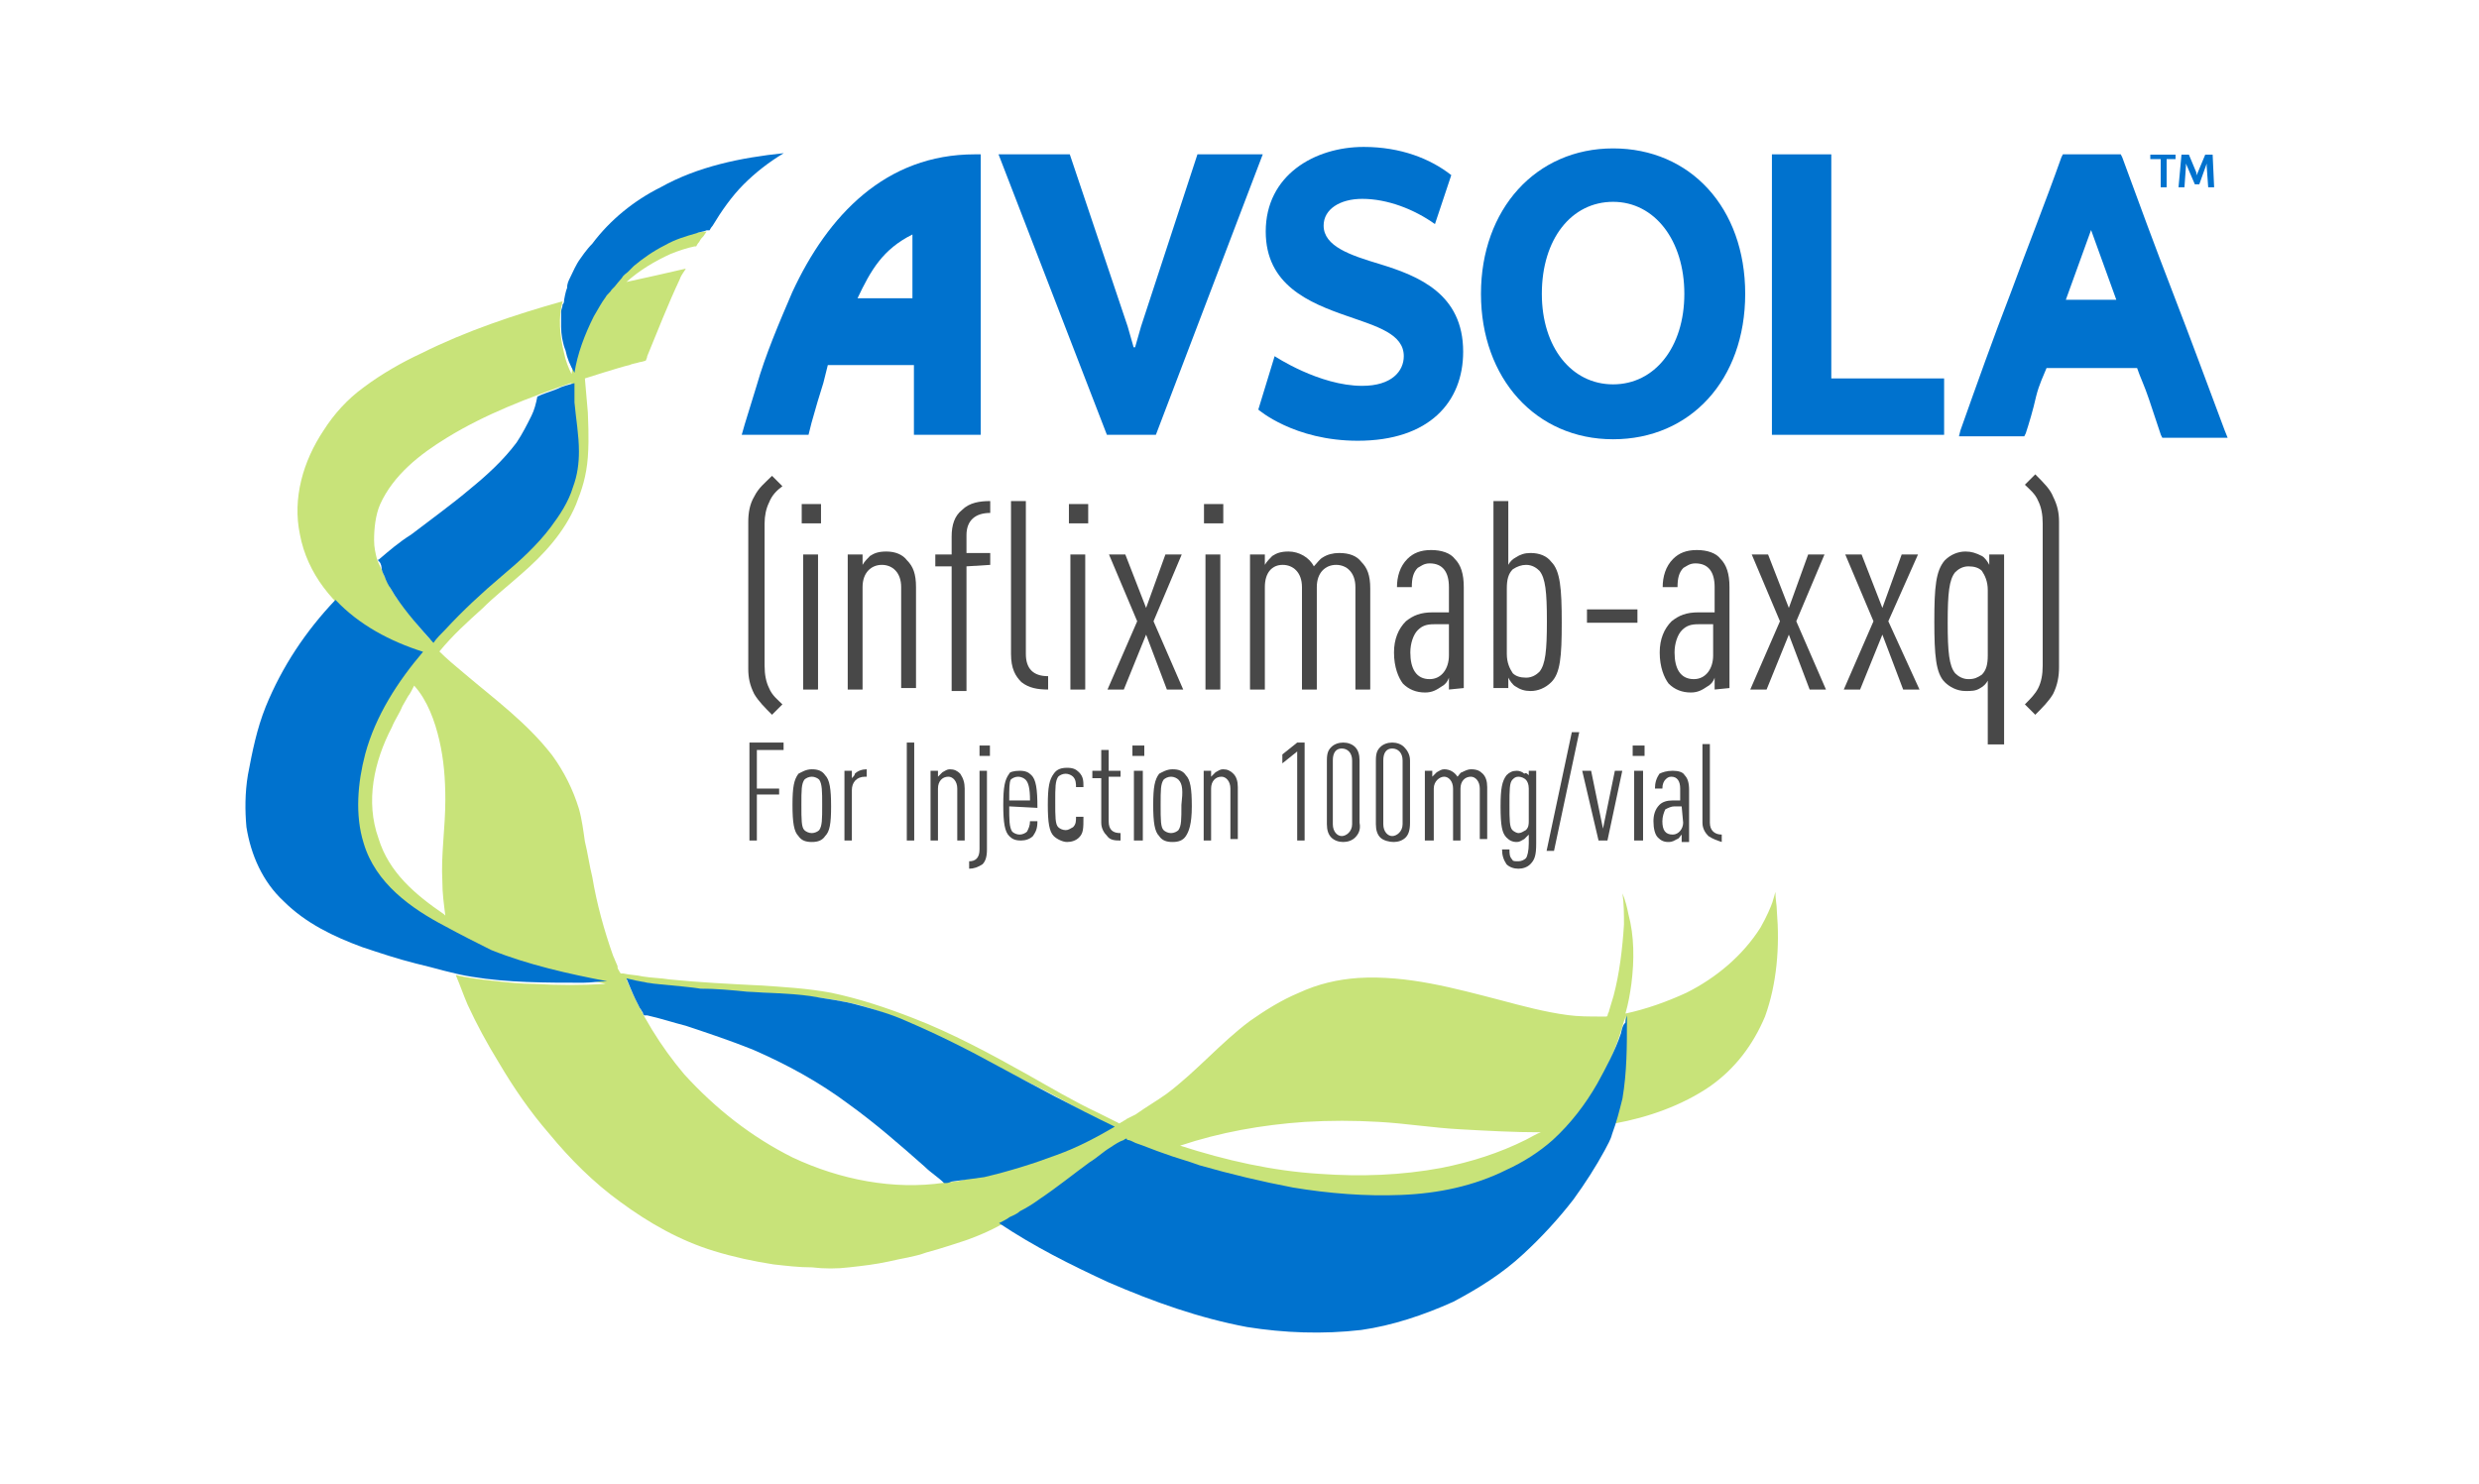 <?xml version="1.0" encoding="utf-8"?>
<!-- Generator: Adobe Illustrator 24.3.0, SVG Export Plug-In . SVG Version: 6.00 Build 0)  -->
<svg version="1.1" id="Layer_1" xmlns="http://www.w3.org/2000/svg" xmlns:xlink="http://www.w3.org/1999/xlink" x="0px" y="0px"
	 viewBox="0 0 167 100" style="enable-background:new 0 0 167 100;" xml:space="preserve">
<style type="text/css">
	.st0{fill:#484848;}
	.st1{fill:#0072CE;}
	.st2{fill:#C8E379;}
</style>
<desc>Created with Sketch.</desc>
<g id="sym_x2F_AVSOLA_x5F_US_x5F_Logo_x5F_TM_x5F_Inject_x5F_100mg_x5F_RGB">
	<g id="AVSOLA_TM_100mg_US_RGB" transform="translate(-0, 0)">
		<g id="Group" transform="translate(42.308, 27.564)">
			<path id="Path" class="st0" d="M9.7,20.6c-0.5-0.5-0.9-0.9-1.2-1.4c-0.3-0.6-0.4-1.1-0.4-1.7V7.6c0-0.6,0.1-1.2,0.4-1.7
				c0.3-0.6,0.7-0.9,1.2-1.4l0.7,0.7C10,5.5,9.7,5.8,9.5,6.3C9.3,6.7,9.2,7.2,9.2,7.7v9.6c0,0.6,0.1,1.1,0.3,1.5
				c0.2,0.5,0.6,0.8,0.9,1.1L9.7,20.6z"/>
			<path id="Shape" class="st0" d="M11.7,7.7V6.4h1.3v1.3H11.7z M11.8,18.9V9.8h1v9.1H11.8z"/>
			<path id="Path_1_" class="st0" d="M18.4,18.9V12c0-1-0.6-1.5-1.3-1.5S15.8,11,15.8,12v6.9h-1V9.8h1v0.7c0.1-0.2,0.4-0.5,0.5-0.6
				c0.3-0.2,0.6-0.3,1.1-0.3c0.6,0,1.1,0.2,1.4,0.6c0.4,0.4,0.6,0.9,0.6,1.8v6.8H18.4z"/>
			<path id="Path_2_" class="st0" d="M22.8,10.6v8.4h-1v-8.4h-1.1V9.8h1.1V8.6c0-0.8,0.2-1.4,0.7-1.8c0.5-0.5,1.2-0.6,1.9-0.6V7
				c-1,0-1.6,0.5-1.6,1.5v1.2h1.6v0.8L22.8,10.6L22.8,10.6z"/>
			<path id="Path_3_" class="st0" d="M26.5,18.4c-0.4-0.4-0.7-0.9-0.7-1.9V6.2h1v10.3c0,1,0.5,1.5,1.5,1.5v0.9
				C27.6,18.9,27,18.8,26.5,18.4z"/>
			<path id="Shape_1_" class="st0" d="M29.7,7.7V6.4h1.3v1.3H29.7z M29.8,18.9V9.8h1v9.1H29.8z"/>
			<polygon id="Path_4_" class="st0" points="36.3,18.9 34.9,15.2 33.4,18.9 32.3,18.9 34.3,14.3 32.4,9.8 33.5,9.8 34.9,13.4 
				36.2,9.8 37.3,9.8 35.4,14.3 37.4,18.9 			"/>
			<path id="Shape_2_" class="st0" d="M38.8,7.7V6.4h1.3v1.3H38.8z M38.9,18.9V9.8h1v9.1H38.9z"/>
			<path id="Path_5_" class="st0" d="M49,18.9V12c0-1-0.6-1.5-1.3-1.5c-0.7,0-1.3,0.5-1.3,1.5v6.9h-1V12c0-1-0.6-1.5-1.3-1.5
				S42.9,11,42.9,12v6.9h-1V9.8h1v0.7c0.1-0.2,0.4-0.5,0.5-0.6c0.3-0.2,0.6-0.3,1.1-0.3c0.7,0,1.4,0.4,1.7,1
				c0.2-0.2,0.4-0.5,0.6-0.6c0.3-0.2,0.7-0.3,1.1-0.3c0.7,0,1.2,0.2,1.5,0.6c0.4,0.4,0.6,0.9,0.6,1.8v6.8H49z"/>
			<path id="Shape_3_" class="st0" d="M55.3,18.9v-0.8c-0.1,0.3-0.3,0.5-0.5,0.6c-0.3,0.2-0.6,0.4-1.1,0.4c-0.6,0-1.1-0.2-1.5-0.6
				c-0.3-0.4-0.6-1.1-0.6-2.1c0-0.9,0.3-1.6,0.8-2.1c0.5-0.4,1-0.6,1.8-0.6h1.1V12c0-1-0.4-1.6-1.3-1.6c-0.4,0-0.6,0.2-0.8,0.3
				c-0.3,0.3-0.4,0.7-0.4,1.3h-1c0-0.7,0.2-1.4,0.7-1.9c0.4-0.4,0.9-0.6,1.6-0.6c0.7,0,1.3,0.2,1.6,0.6c0.4,0.4,0.6,1,0.6,1.9v6.8
				L55.3,18.9L55.3,18.9z M55.3,14.5h-1c-0.5,0-0.8,0.1-1.1,0.4c-0.3,0.3-0.5,0.9-0.5,1.5c0,1.1,0.4,1.8,1.3,1.8
				c0.8,0,1.3-0.7,1.3-1.6L55.3,14.5L55.3,14.5z"/>
			<path id="Shape_4_" class="st0" d="M62.2,18.4c-0.4,0.4-0.9,0.6-1.4,0.6c-0.4,0-0.7-0.1-1-0.3c-0.2-0.1-0.4-0.4-0.5-0.6v0.7h-1
				V6.2h1v4.3c0.1-0.2,0.3-0.4,0.5-0.5c0.3-0.2,0.6-0.3,1-0.3c0.6,0,1.1,0.2,1.4,0.6c0.6,0.6,0.7,1.8,0.7,4.1
				C62.9,16.7,62.8,17.8,62.2,18.4z M61.4,10.9c-0.2-0.2-0.5-0.4-0.9-0.4c-0.3,0-0.6,0.1-0.9,0.3c-0.3,0.3-0.4,0.7-0.4,1.3v4.4
				c0,0.6,0.2,1,0.4,1.3c0.2,0.2,0.5,0.3,0.9,0.3c0.4,0,0.7-0.2,0.9-0.4c0.4-0.5,0.5-1.4,0.5-3.4C61.9,12.3,61.8,11.4,61.4,10.9z"/>
			<polygon id="Path_6_" class="st0" points="64.6,14.4 64.6,13.5 68,13.5 68,14.4 			"/>
			<path id="Shape_5_" class="st0" d="M73.2,18.9v-0.8c-0.1,0.3-0.3,0.5-0.5,0.6c-0.3,0.2-0.6,0.4-1.1,0.4c-0.6,0-1.1-0.2-1.5-0.6
				c-0.3-0.4-0.6-1.1-0.6-2.1c0-0.9,0.3-1.6,0.8-2.1c0.5-0.4,1-0.6,1.8-0.6h1.1V12c0-1-0.4-1.6-1.3-1.6c-0.4,0-0.6,0.2-0.8,0.3
				c-0.3,0.3-0.4,0.7-0.4,1.3h-1c0-0.7,0.2-1.4,0.7-1.9c0.4-0.4,0.9-0.6,1.6-0.6c0.7,0,1.3,0.2,1.6,0.6c0.4,0.4,0.6,1,0.6,1.9v6.8
				L73.2,18.9L73.2,18.9z M73.1,14.5h-1c-0.5,0-0.8,0.1-1.1,0.4c-0.3,0.3-0.5,0.9-0.5,1.5c0,1.1,0.4,1.8,1.3,1.8
				c0.8,0,1.3-0.7,1.3-1.6L73.1,14.5L73.1,14.5z"/>
			<polygon id="Path_7_" class="st0" points="79.6,18.9 78.2,15.2 76.7,18.9 75.6,18.9 77.6,14.3 75.7,9.8 76.8,9.8 78.2,13.4 
				79.5,9.8 80.6,9.8 78.7,14.3 80.7,18.9 			"/>
			<polygon id="Path_8_" class="st0" points="85.9,18.9 84.5,15.2 83,18.9 81.9,18.9 83.9,14.3 82,9.8 83.1,9.8 84.5,13.4 85.8,9.8 
				86.9,9.8 84.9,14.3 87,18.9 			"/>
			<path id="Shape_6_" class="st0" d="M91.6,22.6v-4.3c-0.1,0.2-0.3,0.4-0.5,0.5C90.8,19,90.5,19,90.1,19c-0.6,0-1.1-0.3-1.4-0.6
				c-0.6-0.6-0.7-1.8-0.7-4.1s0.1-3.4,0.7-4.1c0.4-0.4,0.9-0.6,1.4-0.6c0.4,0,0.7,0.1,1.1,0.3c0.2,0.1,0.4,0.4,0.5,0.6V9.8h1v12.8
				H91.6L91.6,22.6z M91.6,12.2c0-0.6-0.2-1-0.4-1.3c-0.2-0.2-0.5-0.3-0.9-0.3c-0.4,0-0.7,0.2-0.9,0.4c-0.4,0.5-0.5,1.4-0.5,3.4
				s0.1,2.9,0.5,3.4c0.2,0.2,0.5,0.4,0.9,0.4c0.4,0,0.6-0.1,0.9-0.3c0.3-0.3,0.4-0.7,0.4-1.3V12.2z"/>
			<path id="Path_9_" class="st0" d="M96,19.2c-0.3,0.5-0.7,0.9-1.2,1.4l-0.7-0.7c0.4-0.4,0.7-0.7,0.9-1.1c0.2-0.4,0.3-0.9,0.3-1.5
				V7.7c0-0.6-0.1-1.1-0.3-1.5c-0.2-0.5-0.6-0.8-0.9-1.1l0.7-0.7C95.4,5,95.8,5.4,96,5.9c0.3,0.6,0.4,1.1,0.4,1.7v9.8
				C96.4,18,96.3,18.6,96,19.2z"/>
		</g>
		<g id="Group_1_" transform="translate(41.667, 0)">
			<path id="Shape_7_" class="st1" d="M24,10.4c-6,0-9.9,4.1-12.3,9.3c-0.9,2.1-1.8,4.2-2.4,6.3l-0.8,2.6l-0.2,0.7h4.5l0.2-0.8
				l0.4-1.4l0.4-1.3L14,25l0.1-0.4h5.8v4.7h4.5V10.4C24.3,10.4,24.1,10.4,24,10.4z M19.8,20.1h-3.7c0.9-1.9,1.7-3.3,3.7-4.3V20.1z"
				/>
			<g id="Path_10_" transform="translate(118.59, 0.321)">
				<polygon class="st1" points="-14.7,10.4 -15.4,10.4 -15.4,10.1 -13.7,10.1 -13.7,10.4 -14.3,10.4 -14.3,12.3 -14.7,12.3 				"/>
				<polygon class="st1" points="-12.8,10.1 -12.3,11.3 -12.3,11.5 -12.3,11.5 -12.2,11.3 -11.7,10.1 -11.2,10.1 -11.1,12.3 
					-11.5,12.3 -11.6,10.9 -11.6,10.7 -11.6,10.7 -12.1,12.1 -12.4,12.1 -13,10.7 -13,10.7 -13,10.9 -13.1,12.3 -13.5,12.3 
					-13.3,10.1 				"/>
			</g>
			<polygon id="Path_11_" class="st1" points="30.4,10.4 34.3,22 34.7,23.4 34.8,23.4 35.2,22 39,10.4 43.4,10.4 36.2,29.3 
				32.9,29.3 25.6,10.4 			"/>
			<path id="Path_12_" class="st1" d="M44.2,24c0,0,3,2,5.9,2c2,0,2.8-1,2.8-2c0-1.5-1.8-2-3.8-2.7c-2.6-0.9-5.5-2.1-5.5-5.7
				c0-3.8,3.3-5.7,6.6-5.7c2.5,0,4.5,0.8,5.9,1.9L55,15.1c-1.4-1-3.2-1.7-4.9-1.7c-1.5,0-2.6,0.7-2.6,1.8c0,1.4,1.8,2,3.8,2.6
				c2.6,0.8,5.6,2,5.6,5.9c0,3.4-2.3,6-7.1,6c-4.3,0-6.7-2.1-6.7-2.1L44.2,24z"/>
			<path id="Shape_8_" class="st1" d="M75.9,19.8c0,5.8-3.7,9.8-8.9,9.8c-5.2,0-8.9-4.1-8.9-9.8S61.8,10,67,10
				C72.2,10,75.9,14,75.9,19.8z M71.8,19.8c0-3.6-2-6.2-4.8-6.2c-2.8,0-4.8,2.5-4.8,6.2c0,3.6,2,6.1,4.8,6.1
				C69.8,25.9,71.8,23.4,71.8,19.8z"/>
			<polygon id="Path_13_" class="st1" points="77.7,10.4 81.7,10.4 81.7,25.5 89.3,25.5 89.3,29.3 77.7,29.3 			"/>
			<path id="Shape_9_" class="st1" d="M108.2,29c-1.2-3.2-2.3-6.2-3.5-9.3c-1.2-3.1-2.3-6.1-3.4-9.1l-0.1-0.2h-3.9l-0.1,0.2
				c-1.1,3.1-2.3,6.1-3.4,9.1c-1.2,3.1-2.3,6.2-3.4,9.3l-0.1,0.4h4.4l0.1-0.2c0.2-0.6,0.5-1.6,0.7-2.5c0.2-0.8,0.5-1.4,0.7-1.9h6.1
				c0.2,0.6,0.5,1.2,0.8,2.1c0.3,0.9,0.6,1.8,0.8,2.4l0.1,0.2h4.4L108.2,29z M100.9,20.2h-3.4l1.7-4.7L100.9,20.2z"/>
		</g>
		<path id="Shape_10_" class="st2" d="M119.7,61.4c0-0.4-0.1-0.8-0.1-1.3c0,0-0.1,0.4-0.2,0.7c-0.1,0.3-0.4,1-0.8,1.7
			c-1.2,1.9-3,3.4-5,4.4c-1.3,0.6-2.7,1.1-4.1,1.4c0.2-0.7,0.3-1.3,0.4-2c0.2-1.6,0.2-3.2-0.2-4.7c-0.1-0.5-0.2-0.9-0.4-1.4
			c0.1,0.7,0.1,1.4,0.1,2.1c-0.1,1.6-0.3,3.3-0.7,4.8c-0.1,0.3-0.2,0.7-0.3,1c0,0.1-0.1,0.2-0.1,0.3c0,0,0,0.1-0.1,0.1
			c0,0-0.3,0-0.3,0c-0.8,0-1.6,0-2.3-0.1c-1.5-0.2-3-0.6-4.5-1c-3.1-0.8-6.3-1.7-9.6-1.5c-1.4,0.1-2.7,0.4-4,1
			c-1.2,0.5-2.3,1.2-3.3,1.9c-2,1.5-3.6,3.4-5.6,4.9c-0.7,0.5-1.4,0.9-2.1,1.4c-0.2,0.1-0.4,0.2-0.6,0.3c-0.1,0.1-0.2,0.1-0.3,0.2
			c-0.1,0-0.1,0.1-0.2,0.1c-0.1,0-0.1-0.1-0.2-0.1c-0.4-0.2-0.8-0.4-1.2-0.6c-1.7-0.8-3.2-1.7-4.8-2.6c-2.5-1.4-5.1-2.8-7.7-3.8
			c-1.8-0.7-3.6-1.3-5.5-1.7c-1.6-0.3-3.3-0.4-4.9-0.5c-2-0.1-4-0.2-6-0.4c-0.6-0.1-1.2-0.1-1.8-0.2c-0.4-0.1-0.9-0.1-1.3-0.2
			c-0.1,0-0.1,0-0.2,0c0-0.1-0.1-0.1-0.1-0.2c-0.1-0.1-0.1-0.2-0.1-0.3c-0.1-0.2-0.2-0.5-0.3-0.7c-0.6-1.7-1.1-3.5-1.4-5.3
			c-0.2-0.8-0.3-1.6-0.5-2.4c-0.1-0.7-0.2-1.5-0.4-2.2c-0.4-1.3-1-2.5-1.8-3.6c-1.7-2.2-3.9-3.8-5.9-5.5c-0.6-0.5-1.2-1-1.7-1.5
			c0.9-1.1,1.9-2,2.9-2.9c0.8-0.8,1.7-1.5,2.6-2.3c1.5-1.3,2.9-2.8,3.7-4.7c0.4-1,0.7-1.9,0.8-3.2c0.1-1.4,0-2.6,0-3
			c-0.1-1.1-0.2-2.3-0.2-2.3s2.5-0.8,3-0.9c0.2-0.1,0.4-0.1,0.7-0.2c0.1,0,0.4-0.1,0.4-0.1s0.1-0.2,0.1-0.3c0.7-1.7,1.4-3.5,2.2-5.2
			c0.1-0.3,0.3-0.5,0.4-0.7c-1.3,0.3-2.6,0.6-4,0.9c0.9-0.8,1.9-1.4,3-1.9c0.5-0.2,1.1-0.4,1.6-0.5c0.1,0,0.1,0,0.1,0
			s0.1-0.2,0.2-0.3c0.1-0.2,0.2-0.3,0.3-0.4c0.2-0.3,0.2-0.3,0.2-0.3s-1.3,0.1-1.6,0.3c-0.5,0.2-1.1,0.5-1.6,0.7
			c-1.3,0.7-2.1,1.3-3.5,2.9c-1.3,1.6-2.1,3.6-2.4,5.7c-0.2-0.4-0.4-0.9-0.5-1.4c-0.3-1.2-0.4-2.4-0.1-3.5c-3.2,0.9-6.5,2-9.5,3.5
			c-1.3,0.6-2.7,1.4-3.9,2.3c-1.1,0.8-2,1.8-2.7,2.9c-1.4,2.1-2.1,4.6-1.6,7c0.5,2.7,2.3,4.8,4.4,6.2c1.2,0.8,2.5,1.4,3.8,1.8
			c0.2-0.2-3.7,3.7-4.3,8.2s-0.3,4,0.5,5.8c1.2,2.5,3.7,3.8,5.9,5c2,1.1,3.7,1.6,5.6,2.2c1.5,0.4,3.1,0.7,4.7,1.1
			c-1.6,0.1-3.2,0.1-4.8,0c-0.9,0-1.8-0.1-2.7-0.2c-0.9-0.1-1.8-0.2-2.6-0.4c0.3,0.7,0.5,1.3,0.8,2c0.6,1.3,1.3,2.6,2.1,3.9
			c1,1.7,2.1,3.3,3.4,4.8c1.4,1.7,3,3.3,4.8,4.6c1.9,1.4,4,2.6,6.3,3.3c1.3,0.4,2.7,0.7,4,0.9c0.9,0.1,1.7,0.2,2.6,0.2
			c0.8,0.1,1.7,0.1,2.5,0c0.9-0.1,1.8-0.2,2.7-0.4c0.8-0.2,1.7-0.3,2.5-0.6c0.8-0.2,2.6-0.8,2.6-0.8s1.2-0.4,2.3-1
			c1.1-0.5,2-1.2,2.2-1.3c0.6-0.4,1.3-0.8,1.9-1.3c1-0.7,2-1.5,3-2.2c0.4-0.3,0.7-0.5,1.1-0.7c0.1-0.1,0.2-0.1,0.2-0.1
			c0,0,0.2-0.1,0.2-0.1s0.2,0.1,0.3,0.1c1,0.4,2,0.8,3,1.2c1.9,0.6,3.8,1.2,5.7,1.6c2.3,0.5,4.7,0.9,7.1,0.9
			c2.5,0.1,4.9-0.2,7.3-0.9c1.2-0.4,2.3-0.8,3.3-1.5c1.1-0.7,2.2-1.4,3.1-2.4c1.7-2,3-4.5,3.7-7.1c0.1-0.2,0.1-0.3,0.1-0.5
			c0,1.3,0,2.5-0.1,3.8c0,0.4-0.1,0.8-0.1,1.2c-0.1,0.8-0.3,1.6-0.5,2.4c2.2-0.4,4.5-1.2,6.4-2.5c1.7-1.2,2.9-2.8,3.7-4.7
			C119.7,66.3,119.9,63.8,119.7,61.4 M26.8,40.4c-0.2-0.2-0.8-1.3-1-1.8c-0.1-0.3-0.3-0.6-0.4-0.9c-0.1-0.4-0.2-0.8-0.2-1.3
			c0-0.8,0.1-1.7,0.4-2.4c0.9-2,2.7-3.4,4.5-4.5c2.6-1.6,5.5-2.7,8.4-3.7c-0.1,1.5,0.3,3,0.3,4.5c0,0.8-0.1,1.6-0.4,2.4
			c-0.3,1-0.9,1.9-1.5,2.7c-0.7,0.9-1.5,1.7-2.3,2.4c-0.3,0.3-0.7,0.6-1,0.8c-1.4,1.1-2.6,2.3-3.8,3.6c-0.3,0.3-0.5,0.6-0.8,0.9
			C28.2,42.3,27,40.6,26.8,40.4z M29.8,59.4c0,0.8,0.1,1.5,0.2,2.3l-0.1-0.1c-1.9-1.3-3.7-2.8-4.4-5.1c-0.9-2.5-0.3-5.2,0.9-7.5
			c0.2-0.5,0.5-0.9,0.7-1.4c0.1-0.2,0.3-0.5,0.4-0.7c0.1-0.1,0.3-0.5,0.4-0.7c0.9,1,1.4,2.4,1.7,3.7c0.3,1.3,0.4,2.6,0.4,4
			C30,55.8,29.7,57.6,29.8,59.4z M64.5,79.6l-0.9,0.1c-3.4,0.5-7-0.2-10.2-1.7c-2.8-1.4-5.2-3.3-7.3-5.6c-1.6-1.9-2.9-4-3.9-6.4
			c3,0.6,6,0.7,9,0.9c2.2,0.1,4.5,0.3,6.6,0.8c2.2,0.6,4.3,1.6,6.3,2.6c2.2,1.1,4.3,2.2,6.5,3.3c1.5,0.8,2.7,1.5,4.2,2.3
			C71.9,77.6,65.1,79.5,64.5,79.6z M102.8,76.8c-1.8,0.9-3.7,1.5-5.7,1.9c-2.7,0.5-5.4,0.6-8.2,0.4c-3.2-0.2-6.3-0.9-9.4-1.9
			c2.7-0.9,5.5-1.4,8.4-1.6c1.7-0.1,3.3-0.1,5,0c1.8,0.1,3.6,0.4,5.5,0.5c1.8,0.1,3.6,0.2,5.4,0.2C103.5,76.4,103.2,76.6,102.8,76.8
			L102.8,76.8z"/>
		<g id="Group_2_" transform="translate(0, 0.321)">
			<path id="Path_14_" class="st1" d="M26.3,39.3c-0.1-0.1-0.3-0.5-0.4-0.8c-0.1-0.2-0.2-0.4-0.2-0.6c0-0.1-0.1-0.4-0.2-0.4
				c0-0.1-0.1-0.1-0.1-0.1s0,0,0.1,0c0.7-0.6,1.4-1.2,2.2-1.7c1.3-1,2.7-2,4-3.1c1.1-0.9,2.2-1.9,3.1-3.1c0.4-0.6,0.7-1.2,1-1.8
				c0.2-0.4,0.3-0.8,0.4-1.3c0.4-0.2,0.8-0.3,1.3-0.5c0.4-0.2,0.8-0.3,1.2-0.4c0,0.4,0,0.8,0,1.3c0.1,1.1,0.3,2.2,0.3,3.3
				c0,0.8-0.1,1.6-0.4,2.4c-0.3,1-0.9,1.9-1.5,2.7c-0.9,1.2-2.1,2.3-3.3,3.3c-1.3,1.1-2.6,2.3-3.8,3.6c-0.3,0.3-0.6,0.6-0.8,0.9
				c-0.9-1-1.8-2-2.6-3.2L26.3,39.3"/>
			<path id="Path_15_" class="st1" d="M109.2,69.3c-0.4,1.2-1,2.3-1.6,3.4c-0.8,1.4-1.8,2.7-3,3.8c-0.9,0.8-2,1.5-3.1,2
				c-2.2,1.1-4.6,1.6-7.1,1.7c-2.4,0.1-4.9-0.1-7.3-0.5c-2.1-0.4-4.2-0.9-6.3-1.5c-0.8-0.3-1.6-0.5-2.4-0.8
				c-0.6-0.2-1.3-0.5-1.9-0.7c-0.2-0.1-0.4-0.2-0.5-0.2c-0.1,0-0.1-0.1-0.1-0.1s-0.1,0-0.2,0.1c-0.3,0.1-0.6,0.3-0.9,0.5
				c-0.5,0.3-0.9,0.7-1.4,1c-1.1,0.8-2.2,1.7-3.4,2.5c-0.4,0.3-0.9,0.6-1.3,0.8c-0.2,0.2-0.5,0.3-0.7,0.4c-0.1,0.1-0.5,0.3-0.7,0.4
				c2.4,1.6,4.8,2.8,7.4,4c3,1.3,6.1,2.4,9.3,3c2.5,0.4,5.1,0.5,7.7,0.2c2.1-0.3,4.2-1,6.2-1.9c1.7-0.9,3.3-1.9,4.7-3.2
				c1.2-1.1,2.4-2.4,3.4-3.7c0.8-1.1,1.5-2.2,2.1-3.3c0.2-0.4,0.4-0.7,0.5-1.1c0.3-0.8,0.5-1.6,0.7-2.4c0.3-1.8,0.3-3.5,0.3-5.3
				c0-0.1,0-0.2,0-0.3c0,0-0.1,0.3-0.1,0.5C109.3,68.7,109.2,69.3,109.2,69.3z"/>
			<path id="Path_16_" class="st1" d="M30,62.1c-2.3-1.2-4.7-2.9-5.5-5.6c-0.6-1.9-0.4-4.1,0.1-6c0.7-2.6,2.2-4.9,3.9-6.9
				c-2.2-0.7-4.3-1.8-5.9-3.5c-2,2.1-3.6,4.5-4.7,7.2c-0.6,1.5-0.9,3-1.2,4.6c-0.2,1.2-0.2,2.4-0.1,3.5c0.3,1.9,1.1,3.7,2.5,5
				c1.5,1.5,3.4,2.4,5.3,3.1c1.2,0.4,2.4,0.8,3.6,1.1c1.3,0.3,2.5,0.7,3.8,0.9c2.4,0.4,5,0.4,7.5,0.4c0.5,0,1.1-0.1,1.6-0.1
				c-2.6-0.5-5.3-1.1-7.8-2.1C32.1,63.2,31.1,62.7,30,62.1L30,62.1"/>
			<path id="Path_17_" class="st1" d="M42.8,67c0.1,0.2,0.2,0.4,0.3,0.6c0.1,0.1,0.1,0.2,0.2,0.3c0,0.1,0.1,0.2,0.1,0.2
				c0,0,0.1,0,0.2,0c0.9,0.2,1.8,0.5,2.6,0.7c1.5,0.5,3,1,4.5,1.6c2.3,1,4.5,2.2,6.5,3.7c1.8,1.3,3.4,2.7,5.1,4.2
				c0.4,0.4,0.9,0.7,1.3,1.1c0.2,0,0.3,0,0.5-0.1c0.7-0.1,1.5-0.2,2.2-0.3c1.7-0.4,3.3-0.9,4.9-1.5c1.4-0.5,2.7-1.2,3.9-1.9
				c-2.7-1.3-5.3-2.7-7.9-4.1c-2-1.1-4-2.1-6.1-3c-1.1-0.5-2.2-0.8-3.3-1.1c-1.1-0.3-2.1-0.4-3.2-0.6c-1.4-0.2-2.9-0.2-4.3-0.3
				c-1-0.1-2.1-0.2-3.1-0.2c-0.6-0.1-1.8-0.2-2.8-0.3c-1.1-0.1-2.2-0.4-2.2-0.4S42.6,66.6,42.8,67"/>
			<path id="Path_18_" class="st1" d="M39.1,17.1c-0.3,0.4-0.5,0.9-0.7,1.3c-0.1,0.2-0.2,0.4-0.2,0.7c-0.1,0.2-0.2,0.8-0.2,0.8
				c0,0.1,0,0.2-0.1,0.3c0,0.2-0.1,0.3-0.1,0.5c0,0.3,0,0.6,0,1c0,0.5,0.1,1.1,0.3,1.6c0.1,0.5,0.3,1,0.6,1.5
				c0.2-1.3,0.7-2.6,1.3-3.8c0.3-0.5,0.5-0.9,0.8-1.3c0.1-0.2,0.3-0.3,0.4-0.5c0.1-0.1,0.1-0.1,0.2-0.2c0,0,0.4-0.5,0.5-0.6
				c0.1-0.2,0.3-0.3,0.4-0.4s0.3-0.3,0.4-0.4c0.6-0.5,1.3-1,2.1-1.4c0.7-0.4,1.4-0.6,2.1-0.8c0.2-0.1,0.5-0.1,0.7-0.2
				c0.1,0,0.2,0,0.2,0s0.1-0.2,0.2-0.3c0.6-1,1.3-2,2.1-2.8c0.8-0.8,1.7-1.5,2.7-2.1c-2.9,0.3-5.8,0.9-8.3,2.3
				c-1.8,0.9-3.4,2.2-4.6,3.8C39.5,16.5,39.1,17.1,39.1,17.1"/>
		</g>
		<g id="Group_3_" transform="translate(41.987, 49.038)">
			<polygon id="Path_19_" class="st0" points="9,1.5 9,4.1 10.5,4.1 10.5,4.5 9,4.5 9,7.6 8.5,7.6 8.5,1 10.8,1 10.8,1.5 			"/>
			<path id="Shape_11_" class="st0" d="M13.6,7.3c-0.2,0.3-0.5,0.4-0.9,0.4c-0.4,0-0.7-0.1-0.9-0.4c-0.3-0.3-0.4-0.9-0.4-2.1
				s0.1-1.7,0.4-2.1C12,3,12.3,2.8,12.7,2.8c0.4,0,0.7,0.1,0.9,0.4c0.3,0.3,0.4,0.9,0.4,2.1S13.9,7,13.6,7.3z M13.2,3.5
				c-0.1-0.1-0.3-0.2-0.5-0.2c-0.2,0-0.4,0.1-0.5,0.2C12,3.8,12,4.2,12,5.2s0,1.5,0.2,1.7c0.1,0.1,0.3,0.2,0.5,0.2
				c0.2,0,0.4-0.1,0.5-0.2c0.2-0.3,0.2-0.7,0.2-1.7C13.4,4.3,13.4,3.8,13.2,3.5z"/>
			<path id="Path_20_" class="st0" d="M16.3,3.3c-0.6,0-0.9,0.4-0.9,0.9v3.4h-0.5V2.9h0.5v0.5c0.1-0.1,0.2-0.2,0.2-0.3
				c0.2-0.2,0.5-0.3,0.8-0.3v0.5L16.3,3.3L16.3,3.3z"/>
			<polygon id="Path_21_" class="st0" points="19.1,7.6 19.1,1 19.6,1 19.6,7.6 			"/>
			<path id="Path_22_" class="st0" d="M22.5,7.6V4.1c0-0.5-0.3-0.8-0.6-0.8c-0.4,0-0.7,0.3-0.7,0.8v3.5h-0.5V2.9h0.5v0.4
				c0.1-0.1,0.2-0.2,0.3-0.3c0.2-0.1,0.3-0.2,0.5-0.2c0.3,0,0.5,0.1,0.7,0.3C22.9,3.4,23,3.7,23,4.1v3.5H22.5z"/>
			<path id="Shape_12_" class="st0" d="M24.2,9.2c-0.3,0.2-0.6,0.3-0.9,0.3V9C23.7,9,24,8.8,24,8.2V2.9h0.5v5.3
				C24.5,8.7,24.4,9,24.2,9.2z M24,1.8V1.2h0.7v0.7H24z"/>
			<path id="Shape_13_" class="st0" d="M26,5.3c0,0.9,0,1.4,0.2,1.7c0.1,0.1,0.3,0.2,0.5,0.2c0.2,0,0.4-0.1,0.5-0.2
				c0.1-0.2,0.2-0.4,0.2-0.7h0.5c0,0.5-0.1,0.7-0.3,1c-0.2,0.2-0.5,0.3-0.8,0.3c-0.4,0-0.6-0.1-0.8-0.3c-0.3-0.3-0.4-0.9-0.4-2.1
				s0.1-1.7,0.4-2.1C26,3,26.3,2.9,26.7,2.9c0.4,0,0.6,0.1,0.8,0.3c0.3,0.3,0.4,0.9,0.4,2.2L26,5.3L26,5.3z M27.1,3.5
				c-0.1-0.1-0.3-0.2-0.5-0.2c-0.2,0-0.4,0.1-0.5,0.2C26,3.7,26,4.1,26,4.9h1.4C27.4,4.1,27.3,3.7,27.1,3.5z"/>
			<path id="Path_23_" class="st0" d="M30.7,7.4c-0.2,0.2-0.5,0.3-0.8,0.3S29.2,7.5,29,7.3c-0.3-0.3-0.4-0.9-0.4-2.1
				s0.1-1.7,0.4-2.1c0.2-0.3,0.5-0.4,0.9-0.4s0.6,0.1,0.8,0.3c0.3,0.3,0.3,0.6,0.3,1h-0.5c0-0.2,0-0.5-0.2-0.7
				c-0.1-0.1-0.3-0.2-0.5-0.2s-0.4,0.1-0.5,0.2c-0.2,0.3-0.2,0.7-0.2,1.7s0,1.5,0.2,1.7c0.1,0.1,0.3,0.2,0.5,0.2
				c0.2,0,0.3-0.1,0.5-0.2c0.2-0.2,0.2-0.4,0.2-0.7h0.5C31,6.8,31,7.1,30.7,7.4z"/>
			<path id="Path_24_" class="st0" d="M32.6,7.3c-0.2-0.2-0.4-0.5-0.4-0.9v-3h-0.6V2.9h0.6V1.5h0.5v1.4h0.8v0.4h-0.8v3
				c0,0.6,0.3,0.8,0.8,0.8v0.5C33.2,7.6,32.8,7.6,32.6,7.3z"/>
			<path id="Shape_14_" class="st0" d="M34.3,1.8V1.2h0.8v0.7H34.3z M34.4,7.6V2.9H35v4.7H34.4z"/>
			<path id="Shape_15_" class="st0" d="M37.9,7.3c-0.2,0.3-0.5,0.4-0.9,0.4s-0.7-0.1-0.9-0.4c-0.3-0.3-0.4-0.9-0.4-2.1
				s0.1-1.7,0.4-2.1C36.3,3,36.6,2.8,37,2.8s0.7,0.1,0.9,0.4c0.3,0.3,0.4,0.9,0.4,2.1S38.1,7,37.9,7.3z M37.4,3.5
				c-0.1-0.1-0.3-0.2-0.5-0.2s-0.4,0.1-0.5,0.2c-0.2,0.3-0.2,0.7-0.2,1.7s0,1.5,0.2,1.7c0.1,0.1,0.3,0.2,0.5,0.2s0.4-0.1,0.5-0.2
				c0.2-0.3,0.2-0.7,0.2-1.7C37.7,4.3,37.7,3.8,37.4,3.5z"/>
			<path id="Path_25_" class="st0" d="M40.9,7.6V4.1c0-0.5-0.3-0.8-0.6-0.8c-0.4,0-0.7,0.3-0.7,0.8v3.5h-0.5V2.9h0.5v0.4
				c0.1-0.1,0.2-0.2,0.3-0.3c0.2-0.1,0.3-0.2,0.5-0.2c0.3,0,0.5,0.1,0.7,0.3c0.2,0.2,0.3,0.5,0.3,0.9v3.5H40.9z"/>
			<polygon id="Path_26_" class="st0" points="45.4,7.6 45.4,1.6 44.4,2.4 44.4,1.8 45.4,1 45.9,1 45.9,7.6 			"/>
			<path id="Shape_16_" class="st0" d="M49.3,7.4c-0.2,0.2-0.5,0.3-0.8,0.3s-0.6-0.1-0.8-0.3c-0.2-0.2-0.3-0.5-0.3-0.9V2.2
				c0-0.5,0.1-0.7,0.3-0.9C47.9,1.1,48.2,1,48.5,1c0.3,0,0.6,0.1,0.8,0.3c0.2,0.2,0.3,0.5,0.3,0.9v4.2C49.7,6.9,49.5,7.2,49.3,7.4z
				 M49.1,2.2c0-0.5-0.3-0.8-0.7-0.8s-0.6,0.3-0.6,0.8v4.3c0,0.5,0.3,0.8,0.6,0.8s0.7-0.3,0.7-0.8V2.2z"/>
			<path id="Shape_17_" class="st0" d="M52.7,7.4c-0.2,0.2-0.5,0.3-0.8,0.3S51.2,7.6,51,7.4c-0.2-0.2-0.3-0.5-0.3-0.9V2.2
				c0-0.5,0.1-0.7,0.3-0.9C51.2,1.1,51.5,1,51.8,1c0.3,0,0.6,0.1,0.8,0.3S53,1.8,53,2.2v4.2C53,6.9,52.9,7.2,52.7,7.4z M52.5,2.2
				c0-0.5-0.3-0.8-0.7-0.8s-0.6,0.3-0.6,0.8v4.3c0,0.5,0.3,0.8,0.6,0.8s0.7-0.3,0.7-0.8V2.2z"/>
			<path id="Path_27_" class="st0" d="M57.7,7.6V4.1c0-0.5-0.3-0.8-0.6-0.8c-0.4,0-0.7,0.3-0.7,0.8v3.5h-0.5V4.1
				c0-0.5-0.3-0.8-0.6-0.8s-0.7,0.3-0.7,0.8v3.5H54V2.9h0.5v0.4c0.1-0.1,0.2-0.2,0.3-0.3c0.2-0.1,0.3-0.2,0.5-0.2
				c0.4,0,0.7,0.2,0.9,0.5c0.1-0.1,0.2-0.3,0.3-0.3c0.2-0.1,0.4-0.2,0.6-0.2c0.4,0,0.6,0.1,0.8,0.3c0.2,0.2,0.3,0.5,0.3,0.9v3.5
				H57.7z"/>
			<path id="Shape_18_" class="st0" d="M61.5,7.8c0,0.8-0.1,1.1-0.4,1.4c-0.2,0.2-0.5,0.3-0.8,0.3c-0.3,0-0.6-0.1-0.8-0.3
				c-0.2-0.3-0.3-0.6-0.3-1h0.5c0,0.3,0,0.5,0.2,0.7C59.9,9,60.1,9,60.3,9c0.2,0,0.4-0.1,0.5-0.2C60.9,8.7,61,8.3,61,7.8V7.2
				c-0.1,0.1-0.2,0.2-0.3,0.3c-0.2,0.1-0.3,0.2-0.5,0.2c-0.3,0-0.5-0.1-0.7-0.3c-0.3-0.3-0.4-0.8-0.4-2.1c0-1.2,0.1-1.7,0.4-2.1
				c0.2-0.2,0.4-0.3,0.7-0.3c0.2,0,0.4,0.1,0.5,0.2C60.8,3,60.9,3.1,61,3.2V2.9h0.5V7.8z M61,4.1c0-0.3-0.1-0.5-0.2-0.6
				c-0.1-0.1-0.3-0.2-0.5-0.2c-0.2,0-0.3,0.1-0.4,0.2c-0.2,0.2-0.2,0.7-0.2,1.7c0,1,0,1.5,0.2,1.7c0.1,0.1,0.3,0.2,0.4,0.2
				c0.2,0,0.3-0.1,0.5-0.2C60.9,6.8,61,6.7,61,6.3V4.1z"/>
			<polygon id="Path_28_" class="st0" points="62.7,8.3 62.2,8.3 63.9,0.3 64.4,0.3 			"/>
			<polygon id="Path_29_" class="st0" points="66.3,7.6 65.7,7.6 64.6,2.9 65.2,2.9 66,6.8 66.8,2.9 67.3,2.9 			"/>
			<path id="Shape_19_" class="st0" d="M68,1.8V1.2h0.8v0.7H68z M68.1,7.6V2.9h0.6v4.7H68.1z"/>
			<path id="Shape_20_" class="st0" d="M71.3,7.6V7.2c-0.1,0.1-0.2,0.3-0.3,0.3c-0.2,0.1-0.3,0.2-0.6,0.2c-0.3,0-0.5-0.1-0.7-0.3
				c-0.2-0.2-0.3-0.6-0.3-1.1c0-0.4,0.1-0.8,0.4-1.1c0.2-0.2,0.5-0.3,0.9-0.3h0.5V4.1c0-0.5-0.2-0.8-0.6-0.8c-0.2,0-0.3,0.1-0.4,0.2
				C70.1,3.6,70,3.8,70,4.1h-0.5c0-0.4,0.1-0.7,0.3-1C70,3,70.3,2.9,70.7,2.9c0.4,0,0.7,0.1,0.8,0.3c0.2,0.2,0.3,0.5,0.3,1v3.5H71.3
				z M71.3,5.3h-0.5c-0.2,0-0.4,0.1-0.6,0.2C70.1,5.7,70,6,70,6.3c0,0.6,0.2,0.9,0.7,0.9c0.4,0,0.7-0.4,0.7-0.8L71.3,5.3L71.3,5.3z"
				/>
			<path id="Path_30_" class="st0" d="M73.1,7.3c-0.2-0.2-0.4-0.5-0.4-0.9V1.1h0.5v5.3c0,0.5,0.3,0.8,0.8,0.8v0.5
				C73.7,7.6,73.4,7.5,73.1,7.3z"/>
		</g>
	</g>
</g>
</svg>
